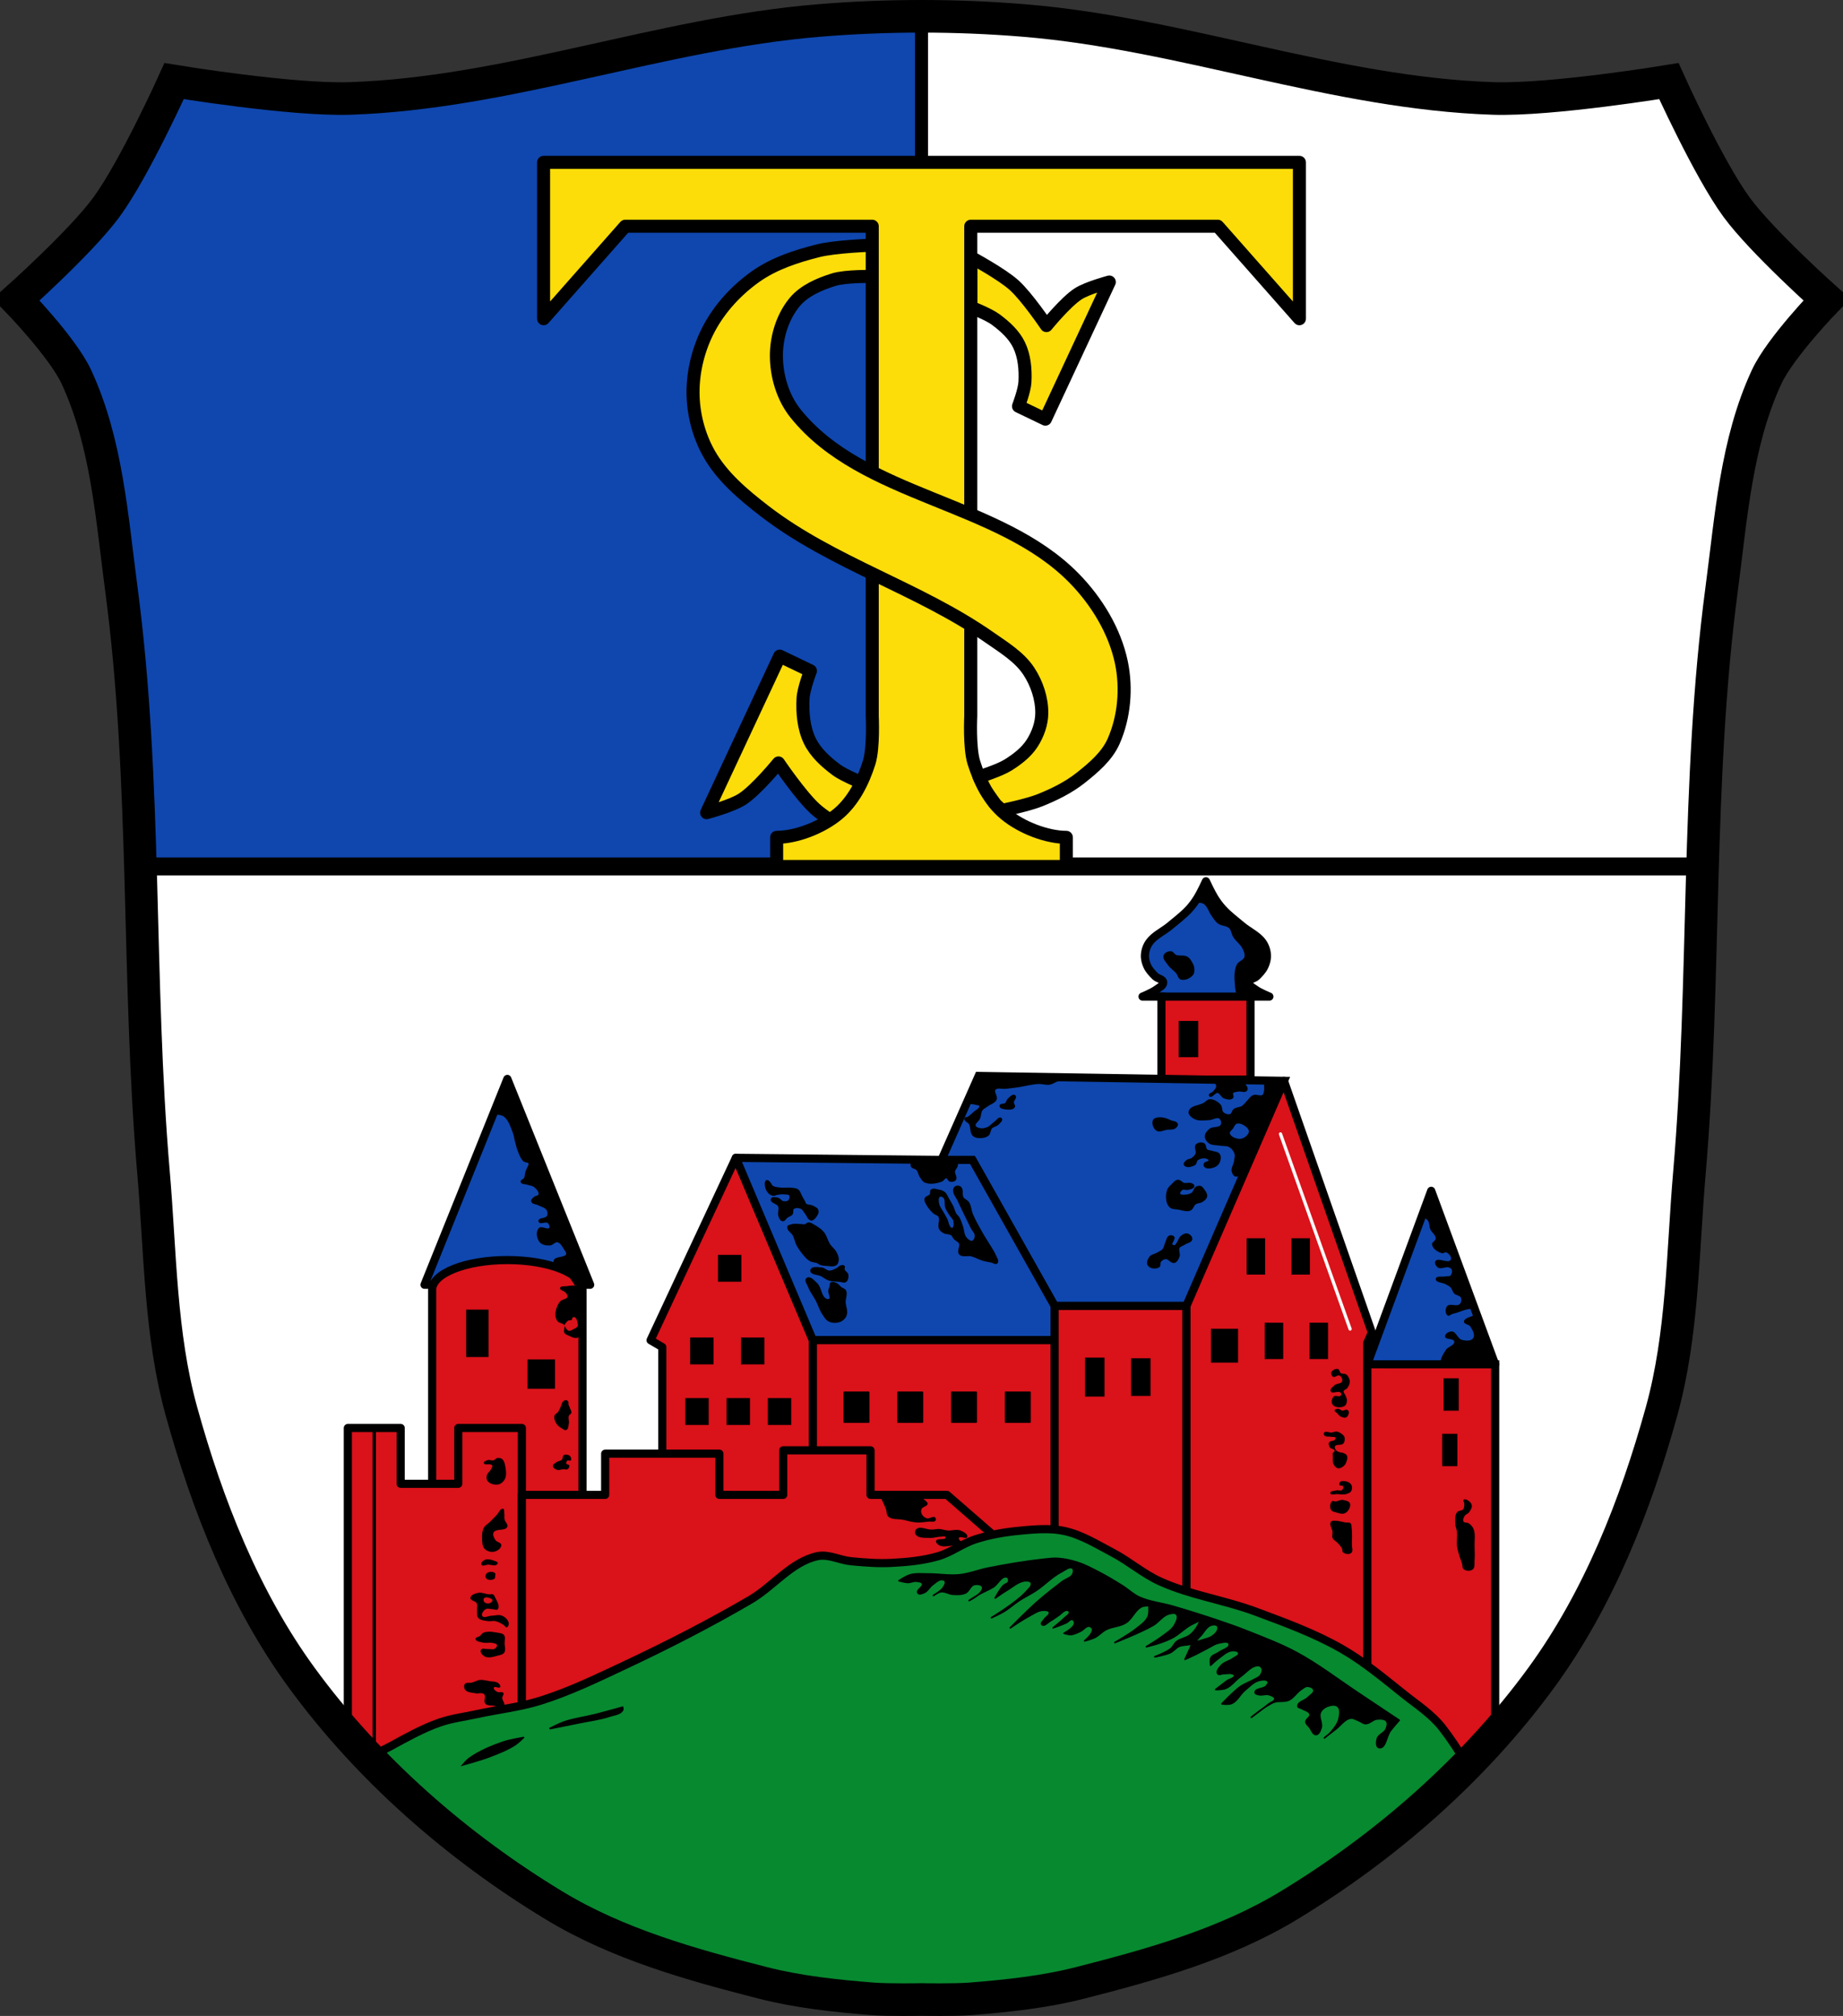 <?xml version="1.0" encoding="UTF-8" standalone="no"?>
<svg
   xmlns:dc="http://purl.org/dc/elements/1.1/"
   xmlns:cc="http://creativecommons.org/ns#"
   xmlns:rdf="http://www.w3.org/1999/02/22-rdf-syntax-ns#"
   xmlns:svg="http://www.w3.org/2000/svg"
   xmlns="http://www.w3.org/2000/svg"
   xmlns:sodipodi="http://sodipodi.sourceforge.net/DTD/sodipodi-0.dtd"
   xmlns:inkscape="http://www.inkscape.org/namespaces/inkscape"
   viewBox="0 0 1131.56 1236.98"
   version="1.1"
   id="svg1848"
   sodipodi:docname="DEU_Oberstaufen_COA.svg"
   inkscape:version="0.92.5 (2060ec1f9f, 2020-04-08)">
  <rect x="0" y="0" width="1131.56" height="1236.98" fill="#333333" stroke="none"/>
  <defs
     id="defs1852" />
  <sodipodi:namedview
     pagecolor="#ffffff"
     bordercolor="#666666"
     borderopacity="1"
     objecttolerance="10"
     gridtolerance="10"
     guidetolerance="10"
     inkscape:pageopacity="0"
     inkscape:pageshadow="2"
     inkscape:window-width="1920"
     inkscape:window-height="1046"
     id="namedview1850"
     showgrid="false"
     inkscape:zoom="0.64106358"
     inkscape:cx="565.78185"
     inkscape:cy="618.47625"
     inkscape:window-x="-11"
     inkscape:window-y="-11"
     inkscape:window-maximized="1"
     inkscape:current-layer="svg1848" />
  <path
     style="fill:#ffffff"
     inkscape:connector-curvature="0"
     id="path1706"
     d="m 565.784,6.006 c 0,0 -42.22,3.758 -63.22,6.594 -96.35,13.01 -190.55,44.598 -287.72,47.813 -36.13,1.195 -107.94,-10.656 -107.94,-10.656 0,0 -24.26,53.79 -41.594,77.41 C 49.695,148.438 10,183.823 10,183.823 c 0,0 28.437,29.25 36.875,47.41 18.724,40.29 21.806,86.33 27.656,130.37 15.747,118.55 9.497,239.07 19.75,358.22 4.206,48.882 4.02,98.91 17.12,146.19 15.954,57.56 38.527,115.07 73.75,163.31 41.09,56.27 95.64,103.9 155.25,139.97 38.931,23.556 83.939,36.17 128.03,47.41 21.932,5.591 44.625,7.994 67.19,9.781 10.02,0.794 30.16,0.406 30.16,0.406 0,0 20.14,0.388 30.16,-0.406 22.563,-1.787 45.26,-4.19 67.19,-9.781 44.09,-11.24 89.07,-23.85 128,-47.41 59.61,-36.07 114.16,-83.7 155.25,-139.97 35.22,-48.24 57.827,-105.75 73.78,-163.31 13.1,-47.28 12.887,-97.31 17.09,-146.19 10.253,-119.15 4.03,-239.67 19.781,-358.22 5.85,-44.04 8.932,-90.08 27.656,-130.37 8.438,-18.16 36.875,-47.41 36.875,-47.41 0,0 -39.697,-35.38 -55.31,-56.656 -17.337,-23.617 -41.594,-77.41 -41.594,-77.41 0,0 -71.804,11.852 -107.94,10.656 -97.17,-3.215 -191.37,-34.8 -287.72,-47.813 -20.996,-2.836 -63.22,-6.594 -63.22,-6.594" />
  <path
     style="fill:#0f47af;stroke:#000000;stroke-width:5;stroke-linejoin:round"
     inkscape:connector-curvature="0"
     id="path1708"
     d="m 740.414,540.756 c 0,0 -3.191,6.974 -5.231,10.219 -1.538,2.446 -3.254,4.811 -5.231,6.938 -3.498,3.764 -7.669,6.871 -11.616,10.188 -4.162,3.497 -9.627,5.806 -12.739,10.219 -1.564,2.218 -2.474,4.97 -2.631,7.656 -0.138,2.356 0.498,4.793 1.508,6.938 1.114,2.364 2.992,4.346 4.878,6.188 1.445,1.412 4.668,1.67 4.845,3.656 0.176,1.971 -2.496,3.17 -4.107,4.375 -2.568,1.92 -8.6,4.375 -8.6,4.375 h 13.477 c 0,0 5.448,2.169 11.01,4.313 0.091,0.603 0.225,1.531 0.225,1.531 0,0 3.361,0.531 6.546,1.031 2.414,0.88 4.284,1.5 4.685,1.5 0.347,0 1.485,-0.134 2.984,-0.344 1.499,0.21 2.67,0.344 3.02,0.344 0.401,0 2.27,-0.62 4.685,-1.5 3.185,-0.501 6.546,-1.031 6.546,-1.031 0,0 0.133,-0.928 0.225,-1.531 5.549,-2.14 11.01,-4.313 11.01,-4.313 h 13.477 c 0,0 -6.06,-2.455 -8.632,-4.375 -1.611,-1.205 -4.283,-2.404 -4.107,-4.375 0.177,-1.986 3.432,-2.245 4.878,-3.656 1.886,-1.842 3.732,-3.823 4.845,-6.188 1.01,-2.145 1.647,-4.582 1.508,-6.938 -0.158,-2.686 -1.067,-5.439 -2.631,-7.656 -3.112,-4.413 -8.545,-6.722 -12.707,-10.219 -3.948,-3.316 -8.118,-6.423 -11.616,-10.188 -1.977,-2.127 -3.693,-4.491 -5.231,-6.938 -2.04,-3.245 -5.263,-10.219 -5.263,-10.219 z" />
  <path
     style="fill:#0f47af;stroke:#000000;stroke-width:4.999;stroke-linecap:round;stroke-linejoin:round"
     inkscape:connector-curvature="0"
     id="path1710"
     d="m 362.354,788.333 -101.72,-0.006 50.87,-126.303 z" />
  <path
     d="m 311.494,773.166 c -25.488,0 -46.16,8.193 -46.16,18.281 v 145.41 h 92.31 v -145.41 c 0,-10.09 -20.668,-18.281 -46.16,-18.281 z"
     id="path1714"
     inkscape:connector-curvature="0"
     style="fill:#da121a;stroke:#000000;stroke-width:5;stroke-linecap:round;stroke-linejoin:round" />
  <path
     inkscape:connector-curvature="0"
     id="path1718"
     d="m 354.814,788.596 c -0.405,0.032 -0.818,0.141 -1.219,0.156 -1.859,0.071 -3.73,0.117 -5.563,0.438 -1.409,0.246 -3.854,-0.274 -4.156,1.125 -0.314,1.453 2.541,1.689 3.438,2.875 0.565,0.748 1.407,1.669 1.125,2.563 -0.502,1.587 -3.108,1.383 -4.281,2.563 -1.053,1.059 -1.766,2.443 -2.281,3.844 -0.583,1.585 -0.992,3.317 -0.844,5 0.111,1.259 0.474,2.59 1.281,3.563 1.022,1.23 3.33,1.05 4.125,2.438 0,0 1.361,-2.211 2.438,-2.844 0.627,-0.369 1.555,0.015 2.125,-0.438 0.45,-0.357 0.221,-1.276 0.719,-1.563 0.414,-0.238 1.049,-0.154 1.437,0.125 0.934,0.67 1.194,2.033 1.438,3.156 0.161,0.744 0.35,1.605 0,2.281 -0.456,0.879 -1.554,1.241 -2.438,1.688 -0.94,0.475 -1.991,1.301 -3,1 -1.395,-0.416 -2.719,-3.406 -2.719,-3.406 0.757,1.321 -0.738,3.231 0,4.563 0.653,1.178 2.234,1.522 3.438,2.125 0.821,0.412 1.652,0.876 2.563,1 0.947,0.129 2.02,0.2 2.844,-0.281 0.855,-0.499 1.368,-1.481 1.719,-2.406 0.764,-2.01 0.581,-4.288 0.719,-6.438 0.353,-5.507 0.493,-11.05 0.281,-16.563 -0.048,-1.249 0.095,-2.548 -0.344,-3.719 -0.387,-1.033 -0.956,-2.184 -1.937,-2.688 -0.159,-0.081 -0.325,-0.139 -0.5,-0.156 -0.131,-0.013 -0.271,-0.011 -0.406,0 m -68.59,15 v 29.09 h 13.719 v -29.09 h -13.719 m 37.687,30.531 v 18 h 16.844 v -18 h -16.844" />
  <path
     inkscape:connector-curvature="0"
     id="path1720"
     d="m 347.724,859.116 c -0.737,-0.139 -1.531,0.372 -2.063,0.902 -0.831,0.829 -0.919,2.16 -1.418,3.223 -0.49,1.044 -0.885,2.149 -1.547,3.094 -0.645,0.921 -2.035,1.362 -2.32,2.449 -0.405,1.542 0.345,3.271 1.16,4.641 0.716,1.202 1.901,2.104 3.094,2.836 0.939,0.576 2.089,1.611 3.094,1.16 1.303,-0.584 1.285,-2.592 1.547,-3.996 0.284,-1.521 -0.512,-3.181 0,-4.641 0.273,-0.779 1.39,-1.123 1.547,-1.934 0.171,-0.881 -0.485,-1.729 -0.773,-2.578 -0.311,-0.914 -0.856,-1.757 -1.031,-2.707 -0.07,-0.38 0.148,-0.803 0,-1.16 -0.233,-0.561 -0.692,-1.176 -1.289,-1.289" />
  <path
     inkscape:connector-curvature="0"
     id="path1722"
     d="m 348.234,892.626 c -0.681,-0.126 -1.505,-0.153 -2.063,0.258 -0.837,0.615 -0.556,2.101 -1.289,2.836 -0.801,0.803 -2.171,0.758 -3.094,1.418 -0.915,0.654 -2.365,1.326 -2.32,2.449 0.046,1.155 1.479,1.96 2.578,2.32 1.231,0.403 2.573,-0.322 3.867,-0.387 0.858,-0.043 1.858,0.468 2.578,0 0.71,-0.461 1.274,-1.509 1.031,-2.32 -0.205,-0.685 -1.574,-0.483 -1.805,-1.16 -0.206,-0.605 0.134,-1.421 0.644,-1.805 0.55,-0.414 1.618,0.397 2.063,-0.129 0.53,-0.627 0.201,-1.768 -0.258,-2.449 -0.408,-0.606 -1.215,-0.899 -1.934,-1.031" />
  <path
     d="m 213.564,876.226 v 188.28 c 6.711,7.562 13.673,14.926 20.844,22.09 h 86 v -210.38 h -39.03 v 34.25 h -35.37 v -34.25 H 213.57 Z"
     id="path1724"
     inkscape:connector-curvature="0"
     style="fill:#da121a;stroke:#000000;stroke-width:5;stroke-linecap:round;stroke-linejoin:round" />
  <path
     d="m 229.784,876.226 v 201.26"
     id="path1726"
     inkscape:connector-curvature="0"
     style="fill:none;stroke:#000000;stroke-width:2" />
  <path
     inkscape:connector-curvature="0"
     id="path1730"
     d="m 306.214,894.596 c -0.262,0 -0.533,-0.003 -0.781,0.031 -0.971,0.134 -1.577,1.244 -2.531,1.469 -1.066,0.252 -2.229,-0.493 -3.281,-0.188 -1,0.291 -2.74,0.782 -2.563,1.813 0.301,1.744 4.25,-0.087 5.094,1.469 0.394,0.727 -0.364,1.628 -0.719,2.375 -0.658,1.386 -2.234,2.314 -2.563,3.813 -0.25,1.142 -0.204,2.586 0.563,3.469 1.5,1.727 4.318,2.442 6.563,2 1.695,-0.334 3.221,-1.74 4,-3.281 1.071,-2.118 0.757,-4.752 0.375,-7.094 -0.294,-1.804 -0.627,-3.919 -2,-5.125 -0.565,-0.496 -1.373,-0.719 -2.156,-0.75 m 2.375,31.16 c -1.503,-0.062 -2.331,2.521 -3.5,3.688 -1.369,1.366 -2.663,2.821 -4.03,4.188 -1.308,1.306 -3.135,2.21 -4,3.844 -1.038,1.96 -1.19,4.347 -1.094,6.563 0.095,2.194 0.083,4.811 1.625,6.375 1.459,1.48 4.02,2.167 6.03,1.656 1.875,-0.476 4.244,-2.098 4.188,-4.03 -0.047,-1.594 -2.821,-1.735 -3.656,-3.094 -0.818,-1.331 -1.8,-3.169 -1.094,-4.563 1.376,-2.717 7.23,-0.736 8.438,-3.531 0.633,-1.465 -1.368,-2.936 -1.688,-4.5 -0.268,-1.311 0.028,-2.679 -0.188,-4 -0.143,-0.873 0.135,-2.33 -0.719,-2.563 -0.106,-0.029 -0.213,-0.027 -0.312,-0.031 m -9.438,31.03 c -0.532,0.031 -1.076,0.153 -1.562,0.375 -1.074,0.489 -2.55,1.862 -2,2.906 0.679,1.291 2.916,-0.028 4.375,0 1.581,0.03 3.33,0.884 4.75,0.188 0.469,-0.23 1,-0.767 0.906,-1.281 -0.118,-0.647 -1.01,-0.868 -1.625,-1.094 -1.508,-0.552 -3.246,-1.186 -4.844,-1.094 m 2.469,7.688 c -0.918,-0.013 -1.883,0.258 -2.563,0.719 -0.748,0.507 -1.104,1.65 -0.906,2.531 0.151,0.671 0.813,1.261 1.469,1.469 1.353,0.428 3.2,0.299 4.188,-0.719 0.299,-0.308 0.157,-0.853 0.188,-1.281 0.043,-0.606 0.422,-1.406 0,-1.844 -0.57,-0.591 -1.457,-0.862 -2.375,-0.875 m -7.188,12.813 c -0.278,0.013 -0.567,0.031 -0.844,0.094 -1.841,0.416 -4.628,1.241 -4.75,3.125 -0.109,1.677 3.113,1.768 3.844,3.281 0.714,1.479 0,3.274 0.188,4.906 0.147,1.351 -0.172,2.973 0.719,4 1.385,1.597 3.945,1.693 6.03,2.031 1.5,0.243 3.048,-0.328 4.531,0 1.832,0.405 3.531,1.387 5.125,2.375 0.662,0.41 1.052,1.604 1.813,1.438 0.929,-0.204 1.404,-1.588 1.281,-2.531 -0.26,-2.01 -2.156,-3.729 -4,-4.563 -2.049,-0.926 -4.502,-0.038 -6.75,0 -1.824,0.03 -4.471,1.683 -5.469,0.156 -0.848,-1.297 0.69,-3.361 2,-4.188 1.234,-0.778 2.917,0 4.375,0 1.033,0 2.448,0.807 3.094,0 1.556,-1.946 -0.618,-5 -1.625,-7.281 -0.3,-0.679 -0.624,-1.47 -1.281,-1.813 -0.701,-0.365 -1.587,0.053 -2.375,0 -1.981,-0.133 -3.959,-1.123 -5.906,-1.031 m 4.344,2.844 c 0.346,0.012 0.68,0.093 1,0.188 0.971,0.285 2.454,0.619 2.563,1.625 0.092,0.854 -0.991,1.59 -1.813,1.844 -0.945,0.292 -2.173,0.066 -2.937,-0.563 -0.506,-0.416 -0.821,-1.166 -0.719,-1.813 0.074,-0.469 0.477,-0.892 0.906,-1.094 0.303,-0.142 0.655,-0.199 1,-0.188 m 1.25,21.09 c -1.082,0.031 -2.158,0.205 -3.156,0.594 -0.922,0.359 -1.409,1.39 -2.188,2 -0.862,0.676 -2.787,0.75 -2.719,1.844 0.101,1.627 2.799,1.769 4.375,2.188 2.118,0.562 4.445,-0.219 6.562,0.344 0.788,0.209 1.942,0.316 2.188,1.094 0.271,0.855 -0.521,1.898 -1.281,2.375 -1.185,0.743 -2.793,0.07 -4.188,0.188 -1.465,0.123 -3.727,-0.757 -4.375,0.563 -0.684,1.394 0.97,3.276 2.344,4 2.424,1.278 5.567,0.13 8.219,-0.563 1.368,-0.357 3.039,-0.63 3.813,-1.813 1.032,-1.577 0.224,-3.772 0.188,-5.656 -0.033,-1.706 0.684,-3.732 -0.344,-5.094 -0.857,-1.135 -2.63,-1.222 -4.03,-1.469 -1.758,-0.31 -3.603,-0.645 -5.406,-0.594 m -4.625,29.563 c -0.236,0 -0.482,0.01 -0.719,0.031 -1.721,0.167 -3.236,1.174 -4.906,1.625 -1.438,0.388 -3.466,-0.274 -4.375,0.906 -0.706,0.916 -0.54,2.546 0.156,3.469 1.354,1.795 4.21,1.704 6.406,2.188 1.73,0.381 4.02,-0.677 5.281,0.563 1.4,1.371 -0.592,4.356 0.719,5.813 1.252,1.391 3.616,1.01 5.469,1.281 1.988,0.29 4.716,1.894 6.03,0.375 1.178,-1.361 -1.131,-3.482 -1.094,-5.281 0.02,-1 1.259,-2.093 0.719,-2.938 -0.7,-1.095 -2.734,-0.043 -3.844,-0.719 -0.924,-0.562 -2.426,-1.568 -2,-2.563 0.505,-1.178 3.205,0.768 3.844,-0.344 0.434,-0.754 -0.417,-1.828 -1.094,-2.375 -1.501,-1.215 -3.755,-0.945 -5.656,-1.281 -1.637,-0.29 -3.284,-0.757 -4.938,-0.75" />
  <path
     style="stroke:#000000"
     d="m 311.494,662.006 -8.531,21.19 c 2.295,0.461 4.883,0.174 6.719,1.563 2.966,2.243 4.108,6.271 5.5,9.719 0.867,2.148 1.095,4.488 1.719,6.719 0.467,1.67 0.834,3.399 1.5,5 0.87,2.093 1.597,4.418 3.25,5.969 0.867,0.813 2.754,0.419 3.25,1.5 0.504,1.099 -0.595,2.361 -1,3.5 -0.212,0.596 -0.552,1.118 -0.75,1.719 -0.453,1.378 -0.294,2.983 -1,4.25 -0.457,0.821 -2.195,1.081 -2,2 0.24,1.131 2.164,0.82 3.25,1.219 1.652,0.607 3.625,0.613 4.969,1.75 1.447,1.225 3.255,3.173 2.75,5 -0.308,1.112 -2.16,0.959 -3,1.75 -0.654,0.616 -1.731,1.351 -1.5,2.219 0.381,1.436 2.695,1.289 4,2 1.864,1.015 4.36,1.441 5.469,3.25 0.696,1.135 0.789,2.751 0.25,3.969 -0.215,0.486 -0.802,0.713 -1.25,1 -1.252,0.801 -4.211,0.534 -3.969,2 0.301,1.819 4.086,-0.47 5.469,0.75 0.966,0.853 1.765,2.682 1,3.719 -1.283,1.738 -5.02,-1.354 -6.469,0.25 -1.728,1.916 -1.075,5.707 0.5,7.75 1.283,1.664 3.869,2.049 5.969,1.969 1.711,-0.066 3.074,-2.321 4.75,-1.969 2.127,0.447 3.309,2.88 4.469,4.719 0.617,0.978 1.648,2.164 1.25,3.25 -1.01,2.757 -7.409,1.299 -7.719,4.219 -0.316,2.975 4.759,3.67 6.781,5.875 2.358,2.571 4.274,5.527 6.156,8.469 h 9.09 l -50.875,-126.28 z"
     id="path1732"
     inkscape:connector-curvature="0" />
  <path
     d="m 839.464,837.126 v 240.72 h 66.22 c 4.186,-4.387 8.295,-8.848 12.313,-13.375 v -227.34 h -78.53 z"
     id="path1734"
     inkscape:connector-curvature="0"
     style="fill:#da121a;stroke:#000000;stroke-width:5" />
  <path
     inkscape:connector-curvature="0"
     id="path1738"
     d="M 886.344,845.756 V 865.6 h 9.281 v -19.844 h -9.281 m -0.844,34.03 v 19.844 h 9.281 V 879.786 H 885.5 m 13.781,40.22 c -0.279,0.02 -0.52,0.108 -0.688,0.313 -0.455,0.555 0.398,1.407 0.406,2.125 0.014,1.215 0.101,2.62 -0.625,3.594 -0.847,1.135 -2.982,0.759 -3.813,1.906 -1.418,1.959 -1.145,4.739 -1.063,7.156 0.056,1.656 0.886,3.228 1.063,4.875 0.308,2.869 -0.353,5.792 0,8.656 0.284,2.304 1.019,4.527 1.688,6.75 0.365,1.215 0.879,2.39 1.281,3.594 0.445,1.33 0.119,3.171 1.25,4 1.476,1.082 4.093,1.17 5.5,0 1.486,-1.236 0.886,-3.763 1.063,-5.688 0.257,-2.803 0.083,-5.623 0,-8.438 -0.106,-3.594 0.707,-7.454 -0.656,-10.781 -0.567,-1.385 -1.692,-2.546 -2.938,-3.375 -0.927,-0.616 -2.592,-0.103 -3.156,-1.063 -0.581,-0.987 0.049,-2.385 0.625,-3.375 0.603,-1.036 2.049,-1.34 2.75,-2.313 0.886,-1.23 1.943,-2.756 1.688,-4.25 -0.252,-1.475 -1.606,-2.757 -2.969,-3.375 -0.401,-0.182 -0.941,-0.346 -1.406,-0.313" />
  <path
     style="fill:#0f47af;stroke:#000000;stroke-width:4.999;stroke-linecap:round;stroke-linejoin:round"
     inkscape:connector-curvature="0"
     id="path1740"
     d="m 917.993,837.138 -78.537,-0.007 39.276,-106.45 z" />
  <path
     inkscape:connector-curvature="0"
     id="path1742"
     d="m 878.714,730.696 -5.938,16.12 c 1.492,0.456 2.967,0.928 3.875,2.063 1.173,1.466 0.79,3.713 1.531,5.438 0.867,2.02 3.385,3.461 3.344,5.656 -0.027,1.43 -2.513,2.209 -2.313,3.625 0.383,2.714 3.539,4.7 6.188,5.406 0.847,0.226 1.786,-0.872 2.594,-0.531 1.603,0.677 3.561,2.835 2.813,4.406 -1.375,2.888 -7.883,-1.71 -9.531,1.031 -0.715,1.19 0.413,3.065 1.563,3.844 1.921,1.301 4.756,-0.79 6.938,0 0.631,0.229 1.343,0.678 1.563,1.313 0.402,1.163 0.102,2.737 -0.781,3.594 -0.69,0.669 -1.904,0.329 -2.844,0.531 -2.078,0.448 -5.921,-0.578 -6.188,1.531 -0.294,2.327 4.165,2.155 6.188,3.344 0.966,0.568 2.062,1.01 2.844,1.813 1.049,1.077 1.259,2.802 2.313,3.875 1.136,1.157 3.483,1.074 4.125,2.563 0.521,1.207 0.194,2.961 -0.75,3.875 -1.878,1.818 -6.106,-0.751 -7.75,1.281 -1.19,1.472 -1.298,4.598 0.25,5.688 0.956,0.673 2.228,-0.808 3.375,-1.031 4.586,-0.891 12.156,-5.487 13.969,-1.219 l -27.375,-74.22 m 27.5,74.53 c 0.522,2.638 -7.503,2.754 -7.406,5.813 0.05,1.598 2.984,1.517 3.875,2.844 1.383,2.059 3.191,5.157 1.813,7.219 -1.304,1.95 -4.71,1.666 -6.969,1.031 -2.585,-0.726 -3.504,-5.087 -6.188,-5.156 -1.718,-0.044 -4.249,1.379 -4.125,3.094 0.155,2.148 5.349,0.962 5.656,3.094 0.346,2.406 -3.918,3.065 -5.156,5.156 -1.563,2.64 -4.403,6.358 -2.563,8.813 h 0.375 0.125 32.34 l -11.781,-31.906" />
  <path
     style="fill:#da121a;stroke:#000000;stroke-width:5;stroke-linecap:round"
     inkscape:connector-curvature="0"
     id="path1744"
     d="m 713.084,611.506 h 54.693 v 50.931 h -54.693 z" />
  <path
     inkscape:connector-curvature="0"
     id="path1746"
     d="m 723.664,626.456 h 12.03 v 22.24 h -12.03 z" />
  <path
     style="stroke:#000000"
     d="m 740.404,540.756 c 0,0 -3.179,6.974 -5.219,10.219 -0.519,0.826 -1.062,1.636 -1.625,2.438 1.951,0.174 4.211,-0.227 5.781,0.844 2.534,1.728 3.258,5.198 5.094,7.656 1.136,1.521 2.13,3.245 3.656,4.375 2.01,1.491 5.132,1.169 6.938,2.906 1.449,1.395 1.47,3.76 2.531,5.469 1.642,2.645 4.529,4.491 5.844,7.313 0.785,1.685 1.633,3.689 1.094,5.469 -0.648,2.139 -3.799,2.728 -4.75,4.75 -1.662,3.535 -1.367,7.76 -1.094,11.656 0.184,2.617 0.389,5.473 1.844,7.656 0.389,0.583 0.846,1.105 1.344,1.594 1.213,-0.48 4.063,-1.594 4.063,-1.594 h 13.469 c 0,0 -6.06,-2.455 -8.625,-4.375 -1.611,-1.205 -4.301,-2.404 -4.125,-4.375 0.177,-1.986 3.43,-2.245 4.875,-3.656 1.886,-1.842 3.73,-3.823 4.844,-6.188 1.01,-2.145 1.67,-4.582 1.531,-6.938 -0.158,-2.686 -1.092,-5.439 -2.656,-7.656 -3.112,-4.413 -8.525,-6.722 -12.688,-10.219 -3.948,-3.316 -8.127,-6.423 -11.625,-10.188 -1.977,-2.127 -3.681,-4.491 -5.219,-6.938 -2.04,-3.245 -5.281,-10.219 -5.281,-10.219 z m -22.06,43.41 c -1.41,0.109 -3.02,0.922 -3.438,2.188 -0.628,1.911 1.408,3.821 2.563,5.469 1.381,1.971 3.547,3.25 5.094,5.094 0.954,1.137 1.147,3.213 2.563,3.656 2.348,0.736 5.354,-0.678 6.938,-2.563 0.874,-1.04 0.855,-2.648 0.719,-4 -0.131,-1.302 -0.785,-2.54 -1.469,-3.656 -0.675,-1.102 -1.4,-2.282 -2.531,-2.906 -2.047,-1.13 -4.784,-0.183 -6.938,-1.094 -1.119,-0.473 -1.725,-2.1 -2.938,-2.188 -0.19,-0.014 -0.361,-0.016 -0.563,0 z"
     id="path1748"
     inkscape:connector-curvature="0" />
  <path
     d="m 728.394,801.246 v 187.5 l 111.06,89.1 v -240.71 -13.1 l 2.834,-6.412 -53.969,-154.43 z"
     id="path1750"
     inkscape:connector-curvature="0"
     style="fill:#da121a;stroke:#000000;stroke-width:5;stroke-linejoin:round" />
  <path
     style="fill:none;stroke:#ffffff;stroke-width:2;stroke-linecap:round"
     inkscape:connector-curvature="0"
     id="path1754"
     d="m 786.184,695.796 42.748,119.69" />
  <path
     inkscape:connector-curvature="0"
     id="path1756"
     d="m 765.424,759.796 h 11.336 v 22.293 h -11.336 z" />
  <path
     inkscape:connector-curvature="0"
     id="path1758"
     d="m 792.924,759.796 h 11.336 v 22.293 h -11.336 z" />
  <path
     inkscape:connector-curvature="0"
     id="path1760"
     d="m 776.524,811.626 h 11.335 v 22.292 h -11.335 z" />
  <path
     inkscape:connector-curvature="0"
     id="path1762"
     d="m 804.034,811.626 v 22.281 h 11.344 v -22.281 h -11.344 m 16.906,28.344 c -1.419,-0.043 -3.095,0.913 -3.563,2.188 -0.331,0.903 0.276,2.206 1.125,2.656 1.191,0.632 2.777,-1.412 3.969,-0.781 1.151,0.609 1.979,2.371 1.531,3.594 -0.581,1.588 -3.27,1.154 -4.531,2.281 -1.122,1 -3.084,2.408 -2.469,3.781 0.857,1.913 4.851,-0.651 6.219,0.938 0.367,0.426 0.37,1.264 0,1.688 -0.961,1.101 -3.302,-0.431 -4.344,0.594 -1.179,1.161 -1.746,3.586 -0.75,4.906 1.492,1.978 5.205,2.135 7.375,0.938 1.036,-0.572 1.401,-2.039 1.5,-3.219 0.098,-1.174 -0.533,-2.3 -0.938,-3.406 -0.307,-0.84 -1.318,-1.564 -1.125,-2.438 0.212,-0.96 1.667,-1.115 2.25,-1.906 0.773,-1.048 1.42,-2.296 1.531,-3.594 0.094,-1.087 -0.247,-2.219 -0.75,-3.188 -0.354,-0.681 -0.872,-1.327 -1.531,-1.719 -0.947,-0.563 -2.31,-0.128 -3.219,-0.75 -0.823,-0.563 -0.722,-2.22 -1.688,-2.469 -0.188,-0.048 -0.391,-0.088 -0.594,-0.094 m 0.594,24.469 c -0.759,0.02 -1.912,0.224 -2.063,0.969 -0.167,0.824 1.129,1.246 1.688,1.875 0.441,0.497 0.774,1.11 1.313,1.5 0.669,0.485 1.472,0.804 2.281,0.969 0.551,0.112 1.175,0.232 1.688,0 0.619,-0.28 1.08,-0.905 1.344,-1.531 0.316,-0.751 0.566,-1.716 0.188,-2.438 -0.241,-0.459 -0.83,-0.712 -1.344,-0.781 -0.769,-0.104 -1.476,0.643 -2.25,0.594 -1.021,-0.066 -1.821,-1.183 -2.844,-1.156 m -1.156,13.969 c -0.941,0.031 -1.863,0.511 -2.813,0.594 -1.505,0.13 -3.463,-1.068 -4.531,0 -0.398,0.398 -0.353,1.25 0,1.688 0.93,1.153 2.897,0.62 4.344,0.938 0.886,0.195 2.243,-0.214 2.656,0.594 0.217,0.424 -0.228,0.974 -0.563,1.313 -0.873,0.882 -2.794,0.421 -3.406,1.5 -0.503,0.885 -0.153,2.16 0.375,3.03 0.636,1.05 2.842,0.88 3.03,2.094 0.097,0.624 -0.953,0.902 -1.156,1.5 -0.222,0.651 -0.028,1.376 0,2.063 0.063,1.514 -0.262,3.156 0.375,4.531 0.527,1.136 1.438,2.367 2.656,2.656 1.163,0.276 2.445,-0.413 3.406,-1.125 0.871,-0.645 1.499,-1.64 1.875,-2.656 0.461,-1.246 0.936,-2.764 0.375,-3.969 -0.417,-0.896 -1.517,-1.328 -2.438,-1.688 -0.421,-0.164 -0.911,-0.057 -1.344,-0.188 -0.995,-0.299 -2.134,-0.557 -2.813,-1.344 -0.555,-0.644 -1.138,-1.681 -0.75,-2.438 0.817,-1.595 3.916,-0.368 5.094,-1.719 0.878,-1.01 1.116,-2.652 0.75,-3.938 -0.282,-0.993 -1.252,-1.684 -2.094,-2.281 -0.777,-0.55 -1.679,-1.015 -2.625,-1.125 -0.135,-0.016 -0.272,-0.036 -0.406,-0.031 m 4.188,30.375 c -0.259,0.009 -0.504,0.027 -0.75,0.063 -0.54,0.079 -1.091,0.453 -1.344,0.938 -0.236,0.453 -0.311,1.126 0,1.531 0.44,0.573 1.722,-0.057 2.094,0.563 0.429,0.715 0.076,1.901 -0.563,2.438 -0.87,0.732 -2.302,-0.084 -3.406,0.188 -1.345,0.33 -3.987,0.35 -3.781,1.719 0.217,1.444 2.887,0.469 4.344,0.563 1.757,0.113 3.583,0.465 5.281,0 1.203,-0.329 2.626,-0.809 3.219,-1.906 0.659,-1.22 0.649,-3.05 -0.188,-4.156 -1.049,-1.386 -3.096,-1.997 -4.906,-1.938 m -0.469,11.531 c -0.157,-0.003 -0.313,0.013 -0.469,0.031 -1.232,0.142 -2.358,0.861 -3.594,0.969 -0.698,0.061 -1.545,-0.623 -2.094,-0.188 -1.393,1.104 -1.59,3.714 -0.75,5.281 0.627,1.17 2.319,1.346 3.594,1.719 1.461,0.428 3.075,1.01 4.531,0.563 1.201,-0.366 2.244,-1.366 2.844,-2.469 0.639,-1.174 1.207,-2.798 0.563,-3.969 -0.733,-1.332 -2.676,-1.531 -4.156,-1.875 -0.152,-0.035 -0.311,-0.059 -0.469,-0.063 m -5.25,12.813 c -0.68,0.015 -1.286,0.15 -1.656,0.656 -1.244,1.7 0.781,4.149 0.938,6.25 0.088,1.184 -0.454,2.465 0,3.563 0.581,1.402 2.214,2.082 3.219,3.219 0.954,1.079 2.027,2.111 2.656,3.406 0.342,0.705 -0.036,1.776 0.563,2.281 1.301,1.098 3.805,1.488 5.094,0.375 1.297,-1.119 0.327,-3.413 0.375,-5.125 0.1,-3.582 0.276,-7.196 -0.188,-10.75 -0.101,-0.777 0.013,-1.749 -0.563,-2.281 -0.845,-0.781 -2.275,-0.352 -3.406,-0.563 -1.516,-0.282 -3,-0.726 -4.531,-0.938 -0.145,-0.02 -0.291,-0.038 -0.438,-0.031 -0.627,0.027 -1.382,-0.077 -2.063,-0.063" />
  <path
     inkscape:connector-curvature="0"
     id="path1764"
     d="m 743.504,815.336 h 16.625 v 20.782 h -16.625 z" />
  <path
     style="fill:#da121a;stroke:#000000;stroke-width:5"
     inkscape:connector-curvature="0"
     id="path1766"
     d="m 647.484,801.246 h 80.907 v 193.25 h -80.907 z" />
  <path
     inkscape:connector-curvature="0"
     id="path1768"
     d="m 666.184,833.036 v 23.906 h 11.969 v -23.906 h -11.969 m 28.28,0.406 v 23.09 h 11.938 v -23.09 h -11.938" />
  <path
     d="m 788.324,663.206 -187.46,-3 -22.804,51.52 h 19 l 50.43,89.53 h 80.907 z"
     id="path1770"
     inkscape:connector-curvature="0"
     style="fill:#0f47af;stroke:#000000;stroke-width:5" />
  <path
     style="stroke:#000000"
     d="m 602.034,660.226 c -0.253,0.118 -0.513,0.246 -0.75,0.406 -0.287,0.193 -0.589,0.404 -0.875,0.625 l -6.344,14.281 c 0.009,0.022 0.022,0.041 0.031,0.063 0.71,1.73 3.523,1.27 5.281,1.906 0.775,0.28 2.136,0.047 2.344,0.844 0.516,1.98 -2.563,3.231 -4.03,4.656 -1.041,1.01 -2.116,2.028 -3.375,2.75 -0.522,0.299 -1.539,0.042 -1.688,0.625 -0.344,1.354 2.075,1.933 2.75,3.156 1.172,2.125 0.506,5.16 2.125,6.969 0.715,0.799 1.871,1.174 2.938,1.281 2.074,0.209 4.485,0.005 6.125,-1.281 1.288,-1.01 1.015,-3.234 2.125,-4.438 1.048,-1.136 2.914,-1.213 4,-2.313 0.908,-0.919 2.829,-2.47 1.906,-3.375 -0.991,-0.972 -2.444,1.347 -3.594,2.125 -1.621,1.096 -2.849,2.812 -4.656,3.563 -1.508,0.626 -3.251,1.014 -4.844,0.656 -1.143,-0.257 -2.698,-0.766 -2.969,-1.906 -0.415,-1.75 2.035,-3.01 2.75,-4.656 0.699,-1.615 0.474,-3.611 1.469,-5.063 0.852,-1.242 2.393,-1.841 3.594,-2.75 1.683,-1.275 4.248,-1.847 5.094,-3.781 0.822,-1.88 -1.933,-4.519 -0.656,-6.125 1.412,-1.777 4.497,-0.566 6.75,-0.844 2.322,-0.286 4.652,-0.517 6.969,-0.844 4.377,-0.618 8.679,-1.91 13.09,-2.125 2.254,-0.11 4.553,0.795 6.781,0.438 1.871,-0.3 3.429,-1.601 5.25,-2.125 1.512,-0.435 4.656,-0.844 4.656,-0.844 0,0 -3.107,-0.28 -4.656,-0.406 -3.64,-0.297 -7.267,-0.624 -10.906,-0.906 l -36.688,-0.563 z m 144.56,2.313 c -1.039,1.065 0.929,2.957 0.594,4.406 -0.286,1.236 -1.297,2.226 -2.125,3.188 -0.682,0.793 -2.881,1.215 -2.313,2.094 0.958,1.482 3.128,-2.349 4.875,-2.094 1.73,0.252 2.358,2.776 4,3.375 1.587,0.579 3.868,1.194 5.063,0 0.697,-0.697 -0.569,-2.164 0,-2.969 0.733,-1.036 2.353,-0.984 3.594,-1.25 1.657,-0.355 4.156,0.995 5.063,-0.438 0.643,-1.016 -0.34,-2.588 -1.25,-3.375 -1.253,-1.084 -3.231,-0.859 -4.875,-1.063 -2.166,-0.268 -4.425,0.386 -6.531,-0.188 -0.851,-0.232 -1.502,-1.017 -2.344,-1.281 -0.319,-0.1 -0.7,-0.241 -1.063,-0.375 l -2.656,-0.031 h -0.031 z m 31.906,0.5 c -0.413,0.186 -0.801,0.413 -1.125,0.75 -1.381,1.434 -0.316,3.987 -0.844,5.906 -0.243,0.882 -0.31,2.01 -1.063,2.531 -1.621,1.123 -4.088,-0.544 -5.906,0.219 -1.699,0.712 -2.68,2.528 -4,3.813 -0.927,0.903 -1.662,2.049 -2.75,2.75 -1.517,0.977 -3.625,0.786 -5.063,1.875 -1.043,0.791 -1.076,2.756 -2.313,3.188 -1.515,0.529 -3.476,-0.194 -4.656,-1.281 -1.212,-1.116 -0.591,-3.395 -1.688,-4.625 -1.571,-1.762 -3.986,-3.3 -6.344,-3.188 -1.326,0.063 -2.232,1.449 -3.375,2.125 -2.984,1.764 -8.416,1.663 -9.09,5.063 -0.333,1.671 1.682,3.203 3.188,4 2.619,1.387 5.913,0.741 8.875,0.656 2.199,-0.063 4.721,-2.094 6.531,-0.844 1.25,0.863 1.772,3.063 1.063,4.406 -1.196,2.265 -5.224,1.104 -7.188,2.75 -1.258,1.055 -2.538,2.577 -2.531,4.219 0.006,1.485 1.098,2.958 2.313,3.813 1.705,1.199 4.076,0.899 6.125,1.281 2.104,0.393 4.497,-0.052 6.344,1.031 1.555,0.912 2.815,2.505 3.375,4.219 0.503,1.54 0.008,3.271 -0.219,4.875 -0.293,2.079 -1.854,4.061 -1.469,6.125 0.204,1.094 0.847,2.409 1.906,2.75 0.996,0.32 2.064,-0.487 2.938,-1.063 1.123,-0.74 2.01,-1.847 2.75,-2.969 0.42,-0.634 0.891,-1.292 1.344,-1.938 l 22.688,-52.28 -9.813,-0.156 z m -156.12,9.156 c -0.079,0 -0.169,0.016 -0.25,0.031 -0.976,0.187 -2.085,1.415 -2.875,2.125 -0.872,0.783 -1,2.192 -1.906,2.938 -0.877,0.724 -3.154,0.145 -3.188,1.281 -0.039,1.322 2.28,1.539 3.594,1.688 1.646,0.187 3.988,0.337 4.875,-1.063 0.503,-0.793 -0.671,-1.811 -0.656,-2.75 0.021,-1.383 2.136,-3.128 1.063,-4 -0.206,-0.167 -0.42,-0.25 -0.656,-0.25 z m 89.5,13.844 c -0.335,0.015 -0.672,0.057 -1,0.125 -0.924,0.193 -2.165,0.411 -2.531,1.281 -0.802,1.908 0.175,4.772 1.906,5.906 1.775,1.163 4.205,-0.376 6.313,-0.625 1.552,-0.183 3.34,0.187 4.656,-0.656 0.773,-0.495 1.723,-1.431 1.469,-2.313 -0.41,-1.422 -2.641,-1.321 -4,-1.906 -1.248,-0.538 -2.484,-1.183 -3.813,-1.469 -0.982,-0.211 -1.994,-0.389 -3,-0.344 z m 48.22,2.844 c 1.133,-0.065 2.356,0.348 3.344,0.875 1.671,0.891 3.599,2.337 3.813,4.219 0.163,1.44 -0.998,2.902 -2.125,3.813 -1.316,1.063 -3.17,1.715 -4.844,1.469 -2.259,-0.333 -5.207,-1.549 -5.688,-3.781 -0.28,-1.298 1.331,-2.32 2.094,-3.406 0.72,-1.025 1.149,-2.471 2.313,-2.938 0.346,-0.139 0.716,-0.228 1.094,-0.25 z m -22.875,12.594 c -1.036,0.042 -2.088,0.432 -2.688,1.156 -1.122,1.356 0.61,3.631 0,5.281 -0.45,1.217 -1.488,2.197 -2.531,2.969 -0.988,0.731 -2.5,0.638 -3.406,1.469 -0.65,0.596 -1.713,1.562 -1.25,2.313 1.073,1.738 4.377,0.868 6.125,-0.188 0.972,-0.586 0.764,-2.309 1.688,-2.969 1.516,-1.084 3.703,-1.557 5.5,-1.063 0.817,0.225 1.941,0.843 1.875,1.688 -0.091,1.168 -2.441,0.845 -2.938,1.906 -0.24,0.514 -0.199,1.304 0.219,1.688 1.297,1.192 3.577,0.768 5.25,0.219 1.284,-0.422 2.577,-1.325 3.188,-2.531 0.764,-1.508 1.137,-3.643 0.219,-5.063 -0.824,-1.273 -2.822,-1.179 -4.25,-1.688 -1.112,-0.395 -2.476,-0.298 -3.375,-1.063 -1.079,-0.918 -0.605,-3.184 -1.875,-3.813 -0.506,-0.25 -1.128,-0.338 -1.75,-0.313 z m -14.09,22.906 c -1.5,0.142 -2.503,1.712 -3.594,2.75 -0.868,0.826 -1.848,1.645 -2.313,2.75 -0.876,2.085 -1.096,4.531 -0.656,6.75 0.294,1.482 0.926,3.08 2.125,4 1.259,0.967 3.087,0.818 4.656,1.063 2.443,0.38 5.093,1.608 7.375,0.656 1.522,-0.635 1.801,-2.873 3.156,-3.813 1.225,-0.85 2.987,-0.627 4.219,-1.469 1.072,-0.732 2.38,-1.684 2.563,-2.969 0.239,-1.684 -1.103,-3.296 -2.125,-4.656 -0.39,-0.519 -0.844,-1.076 -1.469,-1.25 -0.825,-0.23 -1.806,-0.049 -2.531,0.406 -1.24,0.779 -1.363,2.71 -2.531,3.594 -1.012,0.766 -2.328,1.191 -3.594,1.281 -1.432,0.102 -3.624,0.463 -4.219,-0.844 -0.47,-1.033 0.706,-2.399 1.688,-2.969 0.974,-0.565 2.282,0.271 3.375,0 1.314,-0.326 3.392,-0.567 3.594,-1.906 0.089,-0.591 -0.735,-1.01 -1.281,-1.25 -1.418,-0.626 -3.156,0.172 -4.656,-0.219 -1.371,-0.357 -2.371,-2.04 -3.781,-1.906 z m 5.219,32.906 c -1.118,0 -2.27,0.789 -3.125,1.531 -1.048,0.91 -1.273,2.443 -2.094,3.563 -0.56,0.764 -0.98,1.928 -1.906,2.125 -0.678,0.144 -1.627,-0.21 -1.906,-0.844 -0.359,-0.815 0.606,-1.673 0.844,-2.531 0.173,-0.625 0.779,-1.354 0.438,-1.906 -0.458,-0.741 -1.733,-0.972 -2.531,-0.625 -1.33,0.577 -1.503,2.472 -2.125,3.781 -0.651,1.369 -0.725,3.078 -1.688,4.25 -1.065,1.298 -2.762,1.885 -4.219,2.719 -1.229,0.704 -2.948,0.784 -3.813,1.906 -1.053,1.367 -2.06,3.655 -1.063,5.063 1.231,1.738 4.572,2.027 6.344,0.844 0.909,-0.607 0.174,-2.293 0.844,-3.156 0.792,-1.021 2.085,-1.843 3.375,-1.906 1.92,-0.094 3.419,2.823 5.281,2.344 1.459,-0.375 2.267,-2.167 2.75,-3.594 0.564,-1.667 -0.841,-3.736 0,-5.281 0.681,-1.252 2.412,-1.548 3.594,-2.344 1.425,-0.96 4.04,-1.229 4.219,-2.938 0.142,-1.337 -1.437,-2.681 -2.75,-2.969 -0.158,-0.035 -0.309,-0.031 -0.469,-0.031 z"
     id="path1772"
     inkscape:connector-curvature="0" />
  <path
     d="m 499.054,822.256 h 148.43 v 158.61 h -148.43 z"
     id="path1774"
     inkscape:connector-curvature="0"
     style="fill:#da121a;stroke:#000000;stroke-width:5;stroke-linecap:round;stroke-linejoin:round" />
  <path
     style="stroke:#000000;stroke-linecap:round;stroke-linejoin:round"
     d="m 518.384,854.336 h 14.95 v 18.231 h -14.95 z"
     id="path1776"
     inkscape:connector-curvature="0" />
  <path
     style="stroke:#000000;stroke-linecap:round;stroke-linejoin:round"
     d="m 551.394,854.336 h 14.949 v 18.231 h -14.949 z"
     id="path1778"
     inkscape:connector-curvature="0" />
  <path
     style="stroke:#000000;stroke-linecap:round;stroke-linejoin:round"
     d="m 584.414,854.336 h 14.949 v 18.231 h -14.949 z"
     id="path1780"
     inkscape:connector-curvature="0" />
  <path
     style="stroke:#000000;stroke-linecap:round;stroke-linejoin:round"
     d="m 617.434,854.336 h 14.95 v 18.231 h -14.95 z"
     id="path1782"
     inkscape:connector-curvature="0" />
  <path
     style="fill:#da121a;stroke:#000000;stroke-width:5;stroke-linejoin:round"
     inkscape:connector-curvature="0"
     id="path1786"
     d="m 499.054,822.256 v 117.5 h -93.71 l 1.28,-47.781 v -65.39 l -7.192,-4.223 52.36,-111.91 z" />
  <path
     d="m 480.874,889.916 v 27.344 h -39.19 v -25.281 h -70.12 v 25.281 h -51.16 v 157.28 h 261.03 v -72.56 c 17.294,0.934 41.781,1.375 41.781,1.375 l 9.781,-41.25 -51.563,-44.844 H 534.495 V 889.917 H 480.87 Z"
     id="path1790"
     inkscape:connector-curvature="0"
     style="fill:#da121a;stroke:#000000;stroke-width:5;stroke-linecap:round;stroke-opacity:1;stroke-miterlimit:4;stroke-dasharray:none;stroke-linejoin:round" />
  <path
     inkscape:connector-curvature="0"
     id="path1794"
     d="m 539.894,917.256 c 0,0 2.877,5.611 4.01,8.546 0.596,1.542 0.243,3.62 1.458,4.74 2.288,2.108 6.069,1.372 9.115,2.01 2.789,0.58 5.543,1.47 8.386,1.641 2.494,0.15 4.99,-0.287 7.475,-0.547 1.342,-0.14 3.17,0.509 4.01,-0.547 0.418,-0.525 0.337,-1.58 -0.182,-2.01 -1.323,-1.085 -3.465,1.038 -5.105,0.547 -1.282,-0.384 -2.493,-1.359 -3.099,-2.552 -0.469,-0.923 -0.587,-2.147 -0.182,-3.099 0.657,-1.547 3.574,-1.62 3.828,-3.282 0.087,-0.567 -0.515,-1.045 -0.912,-1.458 -1.631,-1.699 -5.834,-3.988 -5.834,-3.988 z" />
  <path
     inkscape:connector-curvature="0"
     id="path1796"
     d="m 571.984,938.566 c -3.101,0.058 -6.892,-2.323 -9.298,-0.365 -0.86,0.7 -1.159,2.357 -0.547,3.282 1.726,2.605 5.996,2.01 9.115,2.188 2.02,0.116 3.996,-0.719 6.02,-0.729 1.101,-0.005 3.145,-0.728 3.282,0.365 0.257,2.061 -5.241,0.197 -5.834,2.188 -0.323,1.083 1,2.213 2.01,2.735 2.643,1.373 5.956,0.097 8.933,0.182 3.282,0.094 6.788,1.565 9.845,0.365 1.04,-0.408 2.74,-1.316 2.37,-2.37 -0.911,-2.596 -5.947,0.662 -8.204,-0.912 -0.557,-0.389 -1.237,-1.227 -0.912,-1.823 0.821,-1.502 4.553,1.073 5.105,-0.547 0.623,-1.831 -2.398,-3.291 -4.193,-4.01 -2.425,-0.973 -5.236,0.231 -7.839,0 -1.722,-0.153 -3.378,-0.825 -5.105,-0.912 -1.583,-0.079 -3.156,0.335 -4.74,0.365" />
  <path
     inkscape:connector-curvature="0"
     id="path1798"
     d="m 440.814,769.996 h 14.358 v 16.47 h -14.358 z" />
  <path
     inkscape:connector-curvature="0"
     id="path1800"
     d="m 454.974,820.706 h 14.358 v 16.469 h -14.358 z" />
  <path
     inkscape:connector-curvature="0"
     id="path1802"
     d="m 423.734,820.706 h 14.357 v 16.469 h -14.357 z" />
  <path
     inkscape:connector-curvature="0"
     id="path1804"
     d="m 446.114,857.876 h 14.358 v 16.469 h -14.358 z" />
  <path
     inkscape:connector-curvature="0"
     id="path1806"
     d="m 420.774,857.876 h 14.357 v 16.469 h -14.357 z" />
  <path
     inkscape:connector-curvature="0"
     id="path1808"
     d="m 471.444,857.876 h 14.358 v 16.469 h -14.358 z" />
  <path
     d="m 451.794,710.456 126.26,1.267 h 19 l 50.43,89.53 v 21.01 h -148.43 z"
     id="path1810"
     inkscape:connector-curvature="0"
     style="fill:#0f47af;stroke:#000000;stroke-width:5;stroke-linejoin:round" />
  <path
     style="stroke:#000000"
     d="m 560.534,711.536 c 0,0 -1.372,2.72 -0.844,3.969 0.518,1.223 2.491,1.134 3.375,2.125 1.09,1.222 1.204,3.084 2.125,4.438 0.813,1.194 1.595,2.623 2.938,3.156 3.081,1.224 6.815,0.487 9.938,-0.625 1.141,-0.406 1.76,-2.196 2.969,-2.125 1.044,0.062 1.296,1.878 2.313,2.125 1.062,0.258 2.546,0.062 3.156,-0.844 0.951,-1.412 -0.912,-3.385 -0.625,-5.063 0.213,-1.241 1.398,-2.15 1.688,-3.375 0.275,-1.164 0,-3.594 0,-3.594 l -27.03,-0.188 z m -89.5,13 c -0.075,0 -0.143,0.03 -0.219,0.063 -0.989,0.427 -0.788,2.088 -0.656,3.156 0.181,1.469 0.887,2.958 1.906,4.03 0.716,0.754 1.719,1.34 2.75,1.469 0.864,0.108 1.67,-0.498 2.531,-0.625 1.464,-0.216 2.966,-0.376 4.438,-0.219 1.086,0.116 2.569,-0.077 3.156,0.844 0.653,1.024 0.234,2.735 -0.625,3.594 -0.859,0.859 -2.405,0.874 -3.594,0.625 -1.242,-0.26 -1.923,-1.794 -3.156,-2.094 -1.239,-0.301 -3.405,-0.802 -3.813,0.406 -0.652,1.934 3.601,2.357 4.438,4.219 0.837,1.863 -0.472,4.203 0.219,6.125 0.39,1.086 0.949,2.601 2.094,2.75 1.145,0.149 1.806,-1.46 2.75,-2.125 0.958,-0.674 2.286,-0.923 2.969,-1.875 0.677,-0.943 -0.055,-2.641 0.844,-3.375 1.255,-1.025 3.356,-0.86 4.844,-0.219 1.283,0.553 1.843,2.094 2.75,3.156 1.136,1.329 1.644,3.754 3.375,4 1,0.143 1.903,-0.891 2.531,-1.688 0.883,-1.119 1.882,-2.627 1.5,-4 -0.363,-1.302 -1.99,-1.903 -3.188,-2.531 -1.301,-0.683 -3.094,-0.335 -4.219,-1.281 -0.482,-0.405 -0.547,-1.132 -0.844,-1.688 -0.536,-1 -1.122,-1.954 -1.688,-2.938 -0.77,-1.339 -1.084,-3.094 -2.313,-4.03 -1.099,-0.839 -2.66,-0.854 -4.03,-1.031 -1.885,-0.244 -3.798,0.2 -5.688,0 -2,-0.212 -4.217,-0.183 -5.906,-1.281 -0.803,-0.522 -0.987,-1.66 -1.688,-2.313 -0.425,-0.396 -0.94,-1.129 -1.469,-1.125 z m 116.59,3.469 c -0.244,0.027 -0.476,0.094 -0.688,0.188 -0.697,0.307 -1.209,1.148 -1.281,1.906 -0.226,2.355 1.787,4.37 2.75,6.531 1.14,2.559 2.381,5.068 3.594,7.594 1.458,3.036 2.945,6.074 4.438,9.09 0.837,1.693 2.577,3.175 2.531,5.063 -0.032,1.292 -0.667,3.01 -1.906,3.375 -1.449,0.428 -3.03,-0.938 -4,-2.094 -1.62,-1.924 -1.489,-4.822 -2.344,-7.188 -0.644,-1.782 -1.131,-3.649 -2.094,-5.281 -0.508,-0.861 -1.395,-1.453 -1.906,-2.313 -0.856,-1.437 -1.176,-3.151 -1.906,-4.656 -0.811,-1.673 -1.814,-3.237 -2.75,-4.844 -0.62,-1.064 -1.025,-2.296 -1.875,-3.188 -0.525,-0.551 -1.21,-0.942 -1.906,-1.25 -0.531,-0.235 -1.113,-0.354 -1.688,-0.438 -1.534,-0.224 -3.422,-1.156 -4.656,-0.219 -0.748,0.568 -0.125,1.955 -0.625,2.75 -0.72,1.144 -2.805,1.235 -3.188,2.531 -0.378,1.281 0.634,2.644 1.281,3.813 1.018,1.836 2.441,3.437 4,4.844 0.942,0.85 2.558,1.023 3.188,2.125 1.259,2.203 -0.68,5.3 0.406,7.594 0.49,1.036 1.528,1.759 2.531,2.313 1.405,0.775 3.329,0.379 4.656,1.281 0.873,0.593 1.187,1.759 1.906,2.531 0.952,1.022 2.576,1.479 3.156,2.75 0.906,1.985 -1.426,4.88 0,6.531 1.581,1.83 4.847,0.451 7.188,1.063 2.479,0.648 4.729,2.029 7.188,2.75 1.656,0.486 3.37,0.728 5.063,1.063 1.124,0.222 2.585,1.455 3.375,0.625 1.048,-1.1 -0.507,-3.02 -1.063,-4.438 -0.888,-2.259 -2.363,-4.252 -3.594,-6.344 -1.506,-2.559 -3.198,-5.01 -4.656,-7.594 -2.103,-3.729 -4.256,-7.456 -5.906,-11.406 -0.969,-2.321 -0.929,-5.056 -2.313,-7.156 -0.823,-1.25 -2.605,-1.686 -3.375,-2.969 -1.116,-1.859 0.122,-4.87 -1.469,-6.344 -0.509,-0.472 -1.331,-0.675 -2.063,-0.594 z m -10.25,5.781 c 0.304,-0.02 0.632,0.021 0.906,0.094 0.68,0.181 1.327,0.677 1.688,1.281 0.983,1.65 0.23,3.867 0.844,5.688 0.513,1.522 1.487,2.841 2.313,4.219 0.863,1.44 2.455,2.597 2.75,4.25 0.279,1.563 0.352,3.904 -1.063,4.625 -0.478,0.243 -1.092,-0.244 -1.469,-0.625 -1.287,-1.3 -1.327,-3.415 -2.125,-5.063 -0.632,-1.304 -1.408,-2.536 -2.094,-3.813 -1.013,-1.886 -2.556,-3.587 -2.969,-5.688 -0.299,-1.526 -0.643,-3.538 0.438,-4.656 0.197,-0.204 0.477,-0.293 0.781,-0.313 z m -81.03,16.781 c -0.723,0.042 -1.205,0.881 -1.906,1.063 -0.681,0.177 -1.39,0.016 -2.094,0 -1.55,-0.035 -3.111,-0.336 -4.656,-0.219 -0.716,0.054 -1.415,0.205 -2.094,0.438 -0.595,0.204 -1.551,0.237 -1.719,0.844 -0.555,2.01 2.475,3.411 3.406,5.281 0.903,1.814 1.183,3.877 2.094,5.688 0.869,1.726 1.97,3.343 3.188,4.844 1.442,1.778 2.871,3.714 4.844,4.875 1.325,0.78 3.02,0.662 4.438,1.25 0.669,0.277 1.221,0.826 1.906,1.063 1.28,0.441 2.647,0.571 4,0.625 1.834,0.073 4.01,0.662 5.5,-0.406 0.872,-0.624 1.198,-1.898 1.25,-2.969 0.079,-1.623 -0.694,-3.197 -1.469,-4.625 -0.954,-1.759 -2.715,-2.983 -3.813,-4.656 -1.519,-2.316 -2.01,-5.279 -3.781,-7.406 -1.479,-1.773 -3.5,-3.065 -5.5,-4.219 -1.121,-0.646 -2.302,-1.544 -3.594,-1.469 z m 20.875,26.16 c -0.343,0.033 -0.728,0.158 -1.031,0.25 -0.971,0.294 -1.616,1.248 -2.531,1.688 -1.465,0.704 -3,1.547 -4.625,1.469 -1.606,-0.078 -2.839,-1.735 -4.438,-1.906 -2.21,-0.237 -6.261,-0.92 -6.563,1.281 -0.321,2.339 4.262,2.042 6.344,3.156 1.501,0.803 2.823,1.993 4.438,2.531 2.153,0.718 4.49,0.636 6.75,0.844 1.194,0.11 2.607,0.899 3.594,0.219 1.155,-0.795 1.478,-2.616 1.25,-4 -0.213,-1.292 -1.905,-1.943 -2.313,-3.188 -0.219,-0.669 0.498,-1.596 0,-2.094 -0.224,-0.224 -0.532,-0.283 -0.875,-0.25 z m -20.656,7.5 c -0.376,-0.013 -0.728,0.091 -1.063,0.344 -1.322,0.998 0.475,3.295 1.063,4.844 1.174,3.093 3.325,5.717 4.844,8.656 1.358,2.629 2.169,5.57 3.813,8.03 1.107,1.657 2.178,3.629 4,4.438 2.059,0.914 4.714,0.893 6.781,0 1.508,-0.652 2.83,-2.044 3.375,-3.594 0.89,-2.531 -0.591,-5.349 -0.656,-8.03 -0.056,-2.323 1.284,-4.904 0.219,-6.969 -0.465,-0.902 -1.722,-1.075 -2.531,-1.688 -1.034,-0.784 -1.784,-2 -2.969,-2.531 -0.972,-0.435 -2.283,-1.016 -3.156,-0.406 -0.532,0.372 -0.24,1.279 -0.406,1.906 -0.245,0.925 -0.739,1.767 -0.844,2.719 -0.193,1.755 1.604,3.984 0.406,5.281 -0.573,0.621 -1.8,0.422 -2.531,0 -3.168,-1.828 -2.872,-6.955 -5.5,-9.5 -1.305,-1.264 -3.216,-3.446 -4.844,-3.5 z"
     id="path1812"
     inkscape:connector-curvature="0" />
  <path
     d="m 642.684,938.286 c -6.04,-0.096 -12.138,0.532 -18.12,1.125 -8.722,0.864 -17.44,2.466 -25.781,5.156 -7.906,2.55 -14.713,7.983 -22.688,10.313 -9.333,2.727 -19.16,3.638 -28.875,4.125 -8.247,0.414 -16.53,-0.246 -24.75,-1.031 -6.921,-0.661 -13.831,-4.568 -20.625,-3.094 -16.03,3.479 -27.08,18.551 -41.25,26.813 -25.1,14.639 -51.03,27.91 -77.34,40.25 -16.878,7.917 -33.767,16.1 -51.563,21.656 -12.743,3.978 -26.15,5.395 -39.19,8.25 -7.576,1.658 -15.367,2.595 -22.688,5.156 -10.449,3.656 -20.18,9.152 -29.906,14.438 -4.409,2.395 -9.176,4.437 -13.75,6.719 33.751,35.31 72.77,66.02 114.25,91.12 38.931,23.556 83.939,36.17 128.03,47.41 21.932,5.591 44.625,7.994 67.19,9.781 10.02,0.794 30.16,0.406 30.16,0.406 0,0 20.14,0.388 30.16,-0.406 22.563,-1.787 45.26,-4.19 67.19,-9.781 44.09,-11.24 89.07,-23.85 128,-47.41 39.614,-23.97 76.978,-53.05 109.66,-86.37 -5.138,-8.617 -10.326,-16.418 -15.313,-22.812 -6.444,-8.262 -15.526,-14.09 -23.719,-20.625 -12.312,-9.816 -24.483,-20.04 -38.16,-27.844 -16.581,-9.468 -34.701,-16.05 -52.594,-22.719 -19.256,-7.173 -40.07,-10.08 -58.781,-18.563 -10.255,-4.651 -18.905,-12.296 -28.875,-17.531 -9.672,-5.079 -19.223,-11.12 -29.906,-13.406 -3.53,-0.755 -7.128,-1.067 -10.75,-1.125 z"
     id="path1814"
     inkscape:connector-curvature="0"
     style="fill:#078930;stroke:#000000;stroke-width:5" />
  <path
     style="fill:#0f47af"
     inkscape:connector-curvature="0"
     id="path1818"
     d="m 565.784,6.006 c 0,0 -42.22,3.758 -63.22,6.594 -96.35,13.01 -190.55,44.598 -287.72,47.813 -36.13,1.195 -107.94,-10.656 -107.94,-10.656 0,0 -24.26,53.79 -41.594,77.41 C 49.695,148.438 10,183.823 10,183.823 c 0,0 28.437,29.25 36.875,47.41 18.724,40.29 21.806,86.33 27.656,130.37 7.487,56.36 9.976,113.17 11.656,170.06 h 479.59 V 6.003" />
  <path
     style="fill:none;stroke:#000000;stroke-width:20"
     inkscape:connector-curvature="0"
     id="path1820"
     d="m 502.564,12.6 c -96.89,7.996 -190.55,44.598 -287.72,47.813 -36.13,1.195 -107.94,-10.656 -107.94,-10.656 0,0 -24.26,53.79 -41.594,77.41 C 49.695,148.438 10,183.823 10,183.823 c 0,0 28.437,29.25 36.875,47.41 18.724,40.29 21.806,86.33 27.656,130.37 15.747,118.55 9.497,239.07 19.75,358.22 4.206,48.882 4.02,98.91 17.12,146.19 15.954,57.56 38.527,115.07 73.75,163.31 41.09,56.27 95.64,103.9 155.25,139.97 38.931,23.556 83.939,36.17 128.03,47.41 21.932,5.591 44.625,7.994 67.19,9.781 10.02,0.794 30.16,0.406 30.16,0.406 0,0 20.14,0.388 30.16,-0.406 22.563,-1.787 45.26,-4.19 67.19,-9.781 44.09,-11.24 89.07,-23.85 128,-47.41 59.61,-36.07 114.16,-83.7 155.25,-139.97 35.22,-48.24 57.827,-105.75 73.78,-163.31 13.1,-47.28 12.887,-97.31 17.09,-146.19 10.253,-119.15 4.03,-239.67 19.781,-358.22 5.85,-44.04 8.932,-90.08 27.656,-130.37 8.438,-18.16 36.875,-47.41 36.875,-47.41 0,0 -39.697,-35.38 -55.31,-56.656 -17.337,-23.617 -41.594,-77.41 -41.594,-77.41 0,0 -71.804,11.852 -107.94,10.656 -97.17,-3.215 -190.83,-39.817 -287.72,-47.813 -42,-3.466 -84.43,-3.466 -126.44,0 z" />
  <path
     style="fill:none;stroke:#000000;stroke-width:11;stroke-miterlimit:4;stroke-dasharray:none;stroke-linejoin:round;stroke-linecap:round"
     d="m 93.174,531.656 h 945.22"
     id="path1822"
     inkscape:connector-curvature="0" />
  <path
     style="fill:none;stroke:#000000;stroke-width:8;stroke-miterlimit:4;stroke-dasharray:none;stroke-linejoin:round;stroke-linecap:round"
     d="M 565.784,531.656 V 9.526"
     id="path1824"
     inkscape:connector-curvature="0" />
  <path
     style="fill:#fcdd09;stroke:#000000;stroke-width:8;stroke-miterlimit:4;stroke-dasharray:none;stroke-linejoin:round;stroke-linecap:round"
     inkscape:connector-curvature="0"
     id="path1830"
     d="m 596.034,157.876 v 30.683 c 0,0 10.855,4.148 15.445,7.588 5.606,4.202 11.143,9.197 14.187,15.507 3.339,6.921 4.02,15.09 3.629,22.765 -0.262,5.115 -3.959,14.847 -3.959,14.847 l 16.496,7.918 39.26,-84.13 c 0,0 -13.407,3.554 -19.14,7.258 -7.706,4.982 -19.466,19.466 -19.466,19.466 0,0 -11.952,-17.67 -19.796,-24.745 -7.848,-7.078 -26.662,-17.16 -26.662,-17.16 z" />
  <path
     style="fill:#fcdd09;stroke:#000000;stroke-width:8;stroke-miterlimit:4;stroke-dasharray:none;stroke-linejoin:round;stroke-linecap:round"
     inkscape:connector-curvature="0"
     id="path1832"
     d="m 531.074,515.996 v -35.04 c 0,0 -12.409,-4.737 -17.655,-8.666 -6.408,-4.799 -12.737,-10.502 -16.217,-17.708 -3.817,-7.903 -4.599,-17.233 -4.149,-25.997 0.3,-5.841 4.526,-16.954 4.526,-16.954 l -18.857,-9.04 -44.88,96.07 c 0,0 15.325,-4.059 21.874,-8.289 8.808,-5.69 22.251,-22.23 22.251,-22.23 0,0 13.662,20.18 22.628,28.26 8.971,8.08 30.478,19.592 30.478,19.592 z" />
  <path
     style="fill:#fcdd09;stroke:#000000;stroke-width:8;stroke-miterlimit:4;stroke-dasharray:none;stroke-linejoin:round;stroke-linecap:round"
     inkscape:connector-curvature="0"
     id="path1834"
     d="m 333.754,99.626 v 39.19 56.75 l 50.12,-56.75 h 151.66 v 300.47 c 0,0 0.969,19.511 -1.906,28.625 -3.691,11.702 -9.643,23.606 -19.06,31.469 -10.33,8.623 -26,14.406 -37.719,14.406 v 17.875 h 72.12 33.625 72.12 v -17.875 c -11.717,0 -27.389,-5.783 -37.719,-14.406 -9.42,-7.863 -15.371,-19.767 -19.06,-31.469 -2.875,-9.114 -1.906,-28.625 -1.906,-28.625 v -300.47 h 151.66 l 50.12,56.75 v -56.75 -39.19 h -464.06 z" />
  <path
     style="fill:#fcdd09;stroke:#000000;stroke-width:8;stroke-miterlimit:4;stroke-dasharray:none;stroke-linejoin:round;stroke-linecap:round"
     inkscape:connector-curvature="0"
     id="path1836"
     d="m 535.534,169.656 c 0,0 -16.16,-0.402 -23.744,1.97 -8.806,2.756 -18.1,6.726 -23.97,13.845 -7.235,8.774 -11.03,20.881 -11.124,32.25 -0.107,12.605 3.837,26.12 11.724,35.954 41.474,51.709 124.84,53.809 171.17,101.22 13.778,14.1 24.879,32.29 28.919,51.586 3.319,15.849 1.782,33.53 -4.756,48.34 -4.07,9.22 -12.336,16.205 -20.236,22.463 -7.465,5.913 -16.203,10.205 -25.04,13.754 -7.445,2.99 -23.25,6.223 -23.25,6.223 l -3.944,-3.617 c 0,0 -4.298,-5.75 -6.113,-8.837 -1.538,-2.616 -4.02,-8.167 -4.02,-8.167 0,0 12.372,-3.841 17.799,-7.243 5.59,-3.505 11.12,-7.712 14.703,-13.252 3.538,-5.469 5.948,-12.09 5.984,-18.601 0.049,-8.949 -3.03,-18.17 -7.938,-25.646 -5.805,-8.842 -15.417,-14.597 -24.08,-20.661 -43.34,-30.332 -96.46,-45.45 -138.34,-77.77 -12.91,-9.962 -25.998,-20.964 -34,-35.17 -6.279,-11.15 -9.676,-24.33 -9.77,-37.13 -0.099,-13.554 3.431,-27.491 9.77,-39.471 6.708,-12.678 17.01,-23.762 28.719,-32.05 11.246,-7.955 24.846,-12.389 38.2,-15.757 10.834,-2.731 33.34,-3.438 33.34,-3.438 z" />
  <path
     style="stroke:#000000"
     d="m 382.254,1047.566 c 0,0 -10.691,3.01 -16.06,4.375 -6.657,1.694 -13.535,2.518 -20.03,4.75 -3.035,1.043 -8.75,4.03 -8.75,4.03 0,0 12.151,-2.395 18.219,-3.656 6.208,-1.29 12.574,-2.039 18.594,-4.03 2.788,-0.923 6.441,-1.155 8.03,-3.625 0.329,-0.511 0,-1.844 0,-1.844 z m -60.906,18.625 c 0,0 -8.632,1.464 -12.75,2.906 -7.131,2.498 -14.276,5.47 -20.437,9.844 -1.542,1.094 -4,4 -4,4 0,0 11.06,-3.03 16.406,-5.094 5.377,-2.076 10.841,-4.161 15.688,-7.281 1.884,-1.213 5.094,-4.375 5.094,-4.375 z"
     id="path1840"
     inkscape:connector-curvature="0" />
  <path
     d="m 551.984,969.946 c 0,0 4.437,-2.93 6.961,-3.61 3.489,-0.939 7.215,-0.478 10.829,-0.516 6.447,-0.067 12.922,1.174 19.337,0.516 5.972,-0.613 11.641,-2.965 17.532,-4.125 11.27,-2.219 22.611,-4.192 34.03,-5.414 3.081,-0.33 6.192,-0.754 9.282,-0.516 4.117,0.318 8.198,1.278 12.12,2.578 4.489,1.49 8.694,3.75 12.891,5.93 4.853,2.521 9.548,5.344 14.18,8.25 3.513,2.204 6.542,5.234 10.313,6.961 6.558,3 13.961,3.643 20.884,5.672 9.338,2.737 18.628,5.647 27.845,8.766 5.974,2.02 11.931,4.11 17.79,6.446 10.189,4.062 20.517,7.932 30.17,13.149 13.65,7.381 25.987,16.966 38.931,25.524 8.01,5.298 23.977,15.985 23.977,15.985 0,0 -3.725,4.205 -5.414,6.445 -2.497,3.311 -2.899,11.148 -6.961,10.313 -1.8,-0.37 -1.532,-3.647 -1.031,-5.414 0.729,-2.575 4.381,-3.461 5.414,-5.93 0.631,-1.508 1.25,-3.599 0.258,-4.899 -1.228,-1.608 -3.915,-1.464 -5.93,-1.289 -2.496,0.216 -4.456,2.868 -6.961,2.836 -1.501,-0.019 -2.716,-1.287 -4.125,-1.805 -1.685,-0.619 -3.389,-1.857 -5.156,-1.547 -3.691,0.648 -6.04,4.436 -9.02,6.703 -2.34,1.779 -6.961,5.414 -6.961,5.414 0,0 2.957,-2.205 4.125,-3.61 2.045,-2.459 4.212,-5.127 4.899,-8.25 0.538,-2.447 1.087,-5.799 -0.773,-7.477 -1.659,-1.496 -4.625,-0.822 -6.703,0 -1.753,0.693 -3.424,2.118 -4.125,3.867 -1.152,2.876 1.414,6.316 0.516,9.282 -0.498,1.645 -1.376,4.057 -3.094,4.125 -1.947,0.077 -2.666,-2.849 -3.867,-4.383 -0.838,-1.07 -2.254,-1.995 -2.32,-3.352 -0.087,-1.768 2.976,-2.916 2.578,-4.641 -0.471,-2.044 -3.378,-2.497 -5.156,-3.61 -0.75,-0.469 -2.227,-0.409 -2.32,-1.289 -0.29,-2.725 4.307,-3.421 6.188,-5.414 1.345,-1.425 3.969,-2.714 3.61,-4.641 -0.276,-1.478 -2.365,-2.263 -3.867,-2.32 -1.536,-0.059 -2.846,1.21 -4.125,2.063 -2.739,1.824 -4.481,5.084 -7.477,6.446 -2.766,1.258 -6.185,0.205 -9.02,1.289 -5.21,1.991 -13.922,9.282 -13.922,9.282 0,0 7.3,-5.398 10.829,-8.25 1.232,-0.996 3.68,-1.511 3.61,-3.094 -0.065,-1.477 -2.201,-2.127 -3.61,-2.578 -1.964,-0.629 -4.191,0.517 -6.188,0 -0.857,-0.222 -2.313,-0.404 -2.32,-1.289 -0.021,-2.58 4.97,-1.957 6.703,-3.867 0.698,-0.769 1.788,-1.925 1.289,-2.836 -0.876,-1.599 -3.639,-1.188 -5.414,-0.774 -3.551,0.83 -6.218,3.857 -9.02,6.188 -2.898,2.408 -4.544,6.475 -7.992,7.992 -1.811,0.797 -5.93,0.258 -5.93,0.258 0,0 7.116,-7.597 11.344,-10.571 2.61,-1.835 5.745,-2.788 8.508,-4.383 1.239,-0.715 2.743,-1.183 3.61,-2.32 0.873,-1.146 1.633,-2.726 1.289,-4.125 -0.232,-0.944 -1.098,-1.94 -2.063,-2.062 -4.357,-0.551 -7.73,4.208 -11.344,6.703 -3.17,2.188 -5.475,5.721 -9.02,7.219 -1.915,0.809 -6.188,0.773 -6.188,0.773 0,0 4.451,-3.461 6.703,-5.156 1.62,-1.22 4.946,-1.582 4.899,-3.61 -0.015,-0.62 -0.954,-0.852 -1.547,-1.031 -1.645,-0.498 -3.438,0 -5.156,0 -1.203,0 -2.956,1.01 -3.61,0 -1.023,-1.583 1.056,-3.759 2.32,-5.156 1.73,-1.913 4.63,-2.333 6.703,-3.867 1.417,-1.049 4.192,-1.876 3.867,-3.609 -0.256,-1.365 -2.482,-1.643 -3.867,-1.547 -3.456,0.24 -6.206,3.14 -9.02,5.156 -1.585,1.134 -4.383,3.867 -4.383,3.867 0,0 -0.511,-3.296 0.258,-4.641 0.922,-1.614 3.153,-1.979 4.641,-3.094 2.245,-1.683 7.296,-2.74 6.446,-5.414 -0.627,-1.972 -4.15,-0.88 -6.188,-0.516 -2.801,0.5 -5.183,2.351 -7.735,3.61 -2.172,1.071 -4.271,2.285 -6.446,3.352 -2.21,1.084 -6.703,3.094 -6.703,3.094 0,0 2.028,-4.485 3.094,-6.703 0.499,-1.039 0.676,-2.338 1.547,-3.094 1.437,-1.246 3.624,-1.162 5.414,-1.805 2.253,-0.808 4.744,-1.203 6.703,-2.578 1.396,-0.98 2.836,-2.241 3.352,-3.867 0.261,-0.823 0.364,-1.979 -0.258,-2.578 -0.992,-0.956 -2.841,-0.758 -4.125,-0.258 -2.889,1.125 -4.244,4.521 -6.446,6.703 -1.511,1.498 -2.759,3.389 -4.641,4.383 -2.489,1.315 -5.677,0.663 -8.25,1.805 -2.027,0.9 -3.41,2.918 -5.414,3.867 -2.977,1.409 -9.539,2.578 -9.539,2.578 0,0 6.942,-2.623 9.797,-4.899 1.48,-1.179 2.122,-3.213 3.61,-4.383 2.327,-1.829 5.608,-2.114 7.992,-3.867 1.518,-1.117 2.76,-2.6 3.867,-4.125 1.153,-1.587 2.836,-5.156 2.836,-5.156 0,0 -4.391,1.886 -6.446,3.094 -3.72,2.188 -6.79,5.396 -10.571,7.477 -2.768,1.524 -5.776,2.586 -8.766,3.609 -2.446,0.837 -7.477,2.063 -7.477,2.063 0,0 6.532,-3.882 9.539,-6.188 2.753,-2.111 6.03,-3.941 7.735,-6.961 1.119,-1.981 2.692,-4.912 1.289,-6.703 -1.01,-1.288 -3.331,-0.724 -4.899,-0.258 -3.773,1.122 -6.137,4.982 -9.539,6.961 -7.415,4.313 -23.462,10.571 -23.462,10.571 0,0 8.916,-5.05 12.891,-8.25 2.746,-2.209 6.01,-4.273 7.477,-7.477 0.969,-2.115 0.516,-6.961 0.516,-6.961 0,0 -3.251,0.047 -4.641,0.773 -4.04,2.113 -5.686,7.363 -9.539,9.797 -3.607,2.279 -8.315,2.19 -12.12,4.125 -2.529,1.287 -4.428,3.62 -6.961,4.899 -1.941,0.98 -6.188,2.063 -6.188,2.063 0,0 5.143,-4.134 4.899,-6.961 -0.084,-0.969 -1.099,-1.934 -2.063,-2.063 -2.06,-0.276 -3.522,2.233 -5.414,3.094 -1.905,0.867 -3.843,1.907 -5.93,2.063 -1.395,0.104 -4.125,-0.773 -4.125,-0.773 0,0 5.918,-3.059 6.446,-5.93 0.174,-0.945 -0.374,-2.286 -1.289,-2.578 -1.392,-0.444 -2.539,1.454 -3.867,2.063 -2.597,1.19 -7.992,3.094 -7.992,3.094 0,0 4.985,-3.94 7.219,-6.188 1.032,-1.038 2.897,-1.889 2.836,-3.352 -0.025,-0.607 -0.686,-1.213 -1.289,-1.289 -2.179,-0.276 -3.812,2.184 -5.672,3.352 -1.574,0.989 -3.01,2.208 -4.641,3.094 -1.726,0.935 -4.067,3.749 -5.414,2.32 -0.791,-0.839 0.955,-2.104 1.547,-3.094 0.918,-1.535 3.652,-2.684 3.094,-4.383 -0.424,-1.291 -2.51,-1.346 -3.867,-1.289 -3.27,0.136 -6.125,2.348 -9.02,3.867 -3.865,2.026 -11.09,6.961 -11.09,6.961 0,0 10.429,-10.559 15.985,-15.469 5.129,-4.533 10.541,-8.741 15.985,-12.891 2.105,-1.605 5.323,-2.243 6.446,-4.641 0.511,-1.093 0.741,-2.934 -0.258,-3.61 -1.868,-1.264 -4.435,1.041 -6.446,2.063 -5.976,3.037 -10.642,8.176 -16.243,11.86 -3.251,2.138 -6.798,3.8 -10.06,5.93 -3.194,2.089 -6.02,4.726 -9.282,6.703 -2.466,1.493 -7.735,3.867 -7.735,3.867 0,0 15.5,-9.316 21.399,-15.985 1.377,-1.557 3.815,-3.465 3.094,-5.414 -0.443,-1.198 -2.335,-1.372 -3.61,-1.289 -4.334,0.281 -7.855,3.733 -11.602,5.93 -2.406,1.41 -6.961,4.641 -6.961,4.641 0,0 2.873,-5.292 4.899,-7.477 0.958,-1.034 2.958,-1.225 3.352,-2.578 0.281,-0.966 -0.069,-2.542 -1.031,-2.836 -3.354,-1.025 -5.523,4.348 -8.508,6.188 -2.716,1.674 -5.735,2.806 -8.508,4.383 -2.114,1.203 -6.188,3.867 -6.188,3.867 0,0 9.201,-4.479 8.25,-8.25 -0.439,-1.74 -3.411,-1.964 -5.156,-1.547 -2.424,0.58 -3.149,4.117 -5.414,5.156 -2.355,1.081 -5.148,0.918 -7.735,0.773 -2.457,-0.137 -4.778,-1.857 -7.219,-1.547 -1.716,0.218 -4.641,2.32 -4.641,2.32 0,0 4.503,-2.576 5.93,-4.641 0.819,-1.185 1.853,-2.799 1.289,-4.125 -0.301,-0.707 -1.294,-1.051 -2.063,-1.031 -2.27,0.058 -4.104,2 -5.93,3.352 -1.809,1.337 -2.838,3.739 -4.899,4.641 -1.184,0.518 -3.152,1.334 -3.867,0.258 -1.171,-1.76 3.587,-3.696 2.836,-5.672 -0.493,-1.298 -2.488,-1.386 -3.867,-1.547 -1.726,-0.201 -3.419,0.808 -5.156,0.773 -1.837,-0.036 -5.414,-1.031 -5.414,-1.031 z"
     id="path1842"
     inkscape:connector-curvature="0"
     style="stroke:#000000;stroke-linejoin:round" />
</svg>
